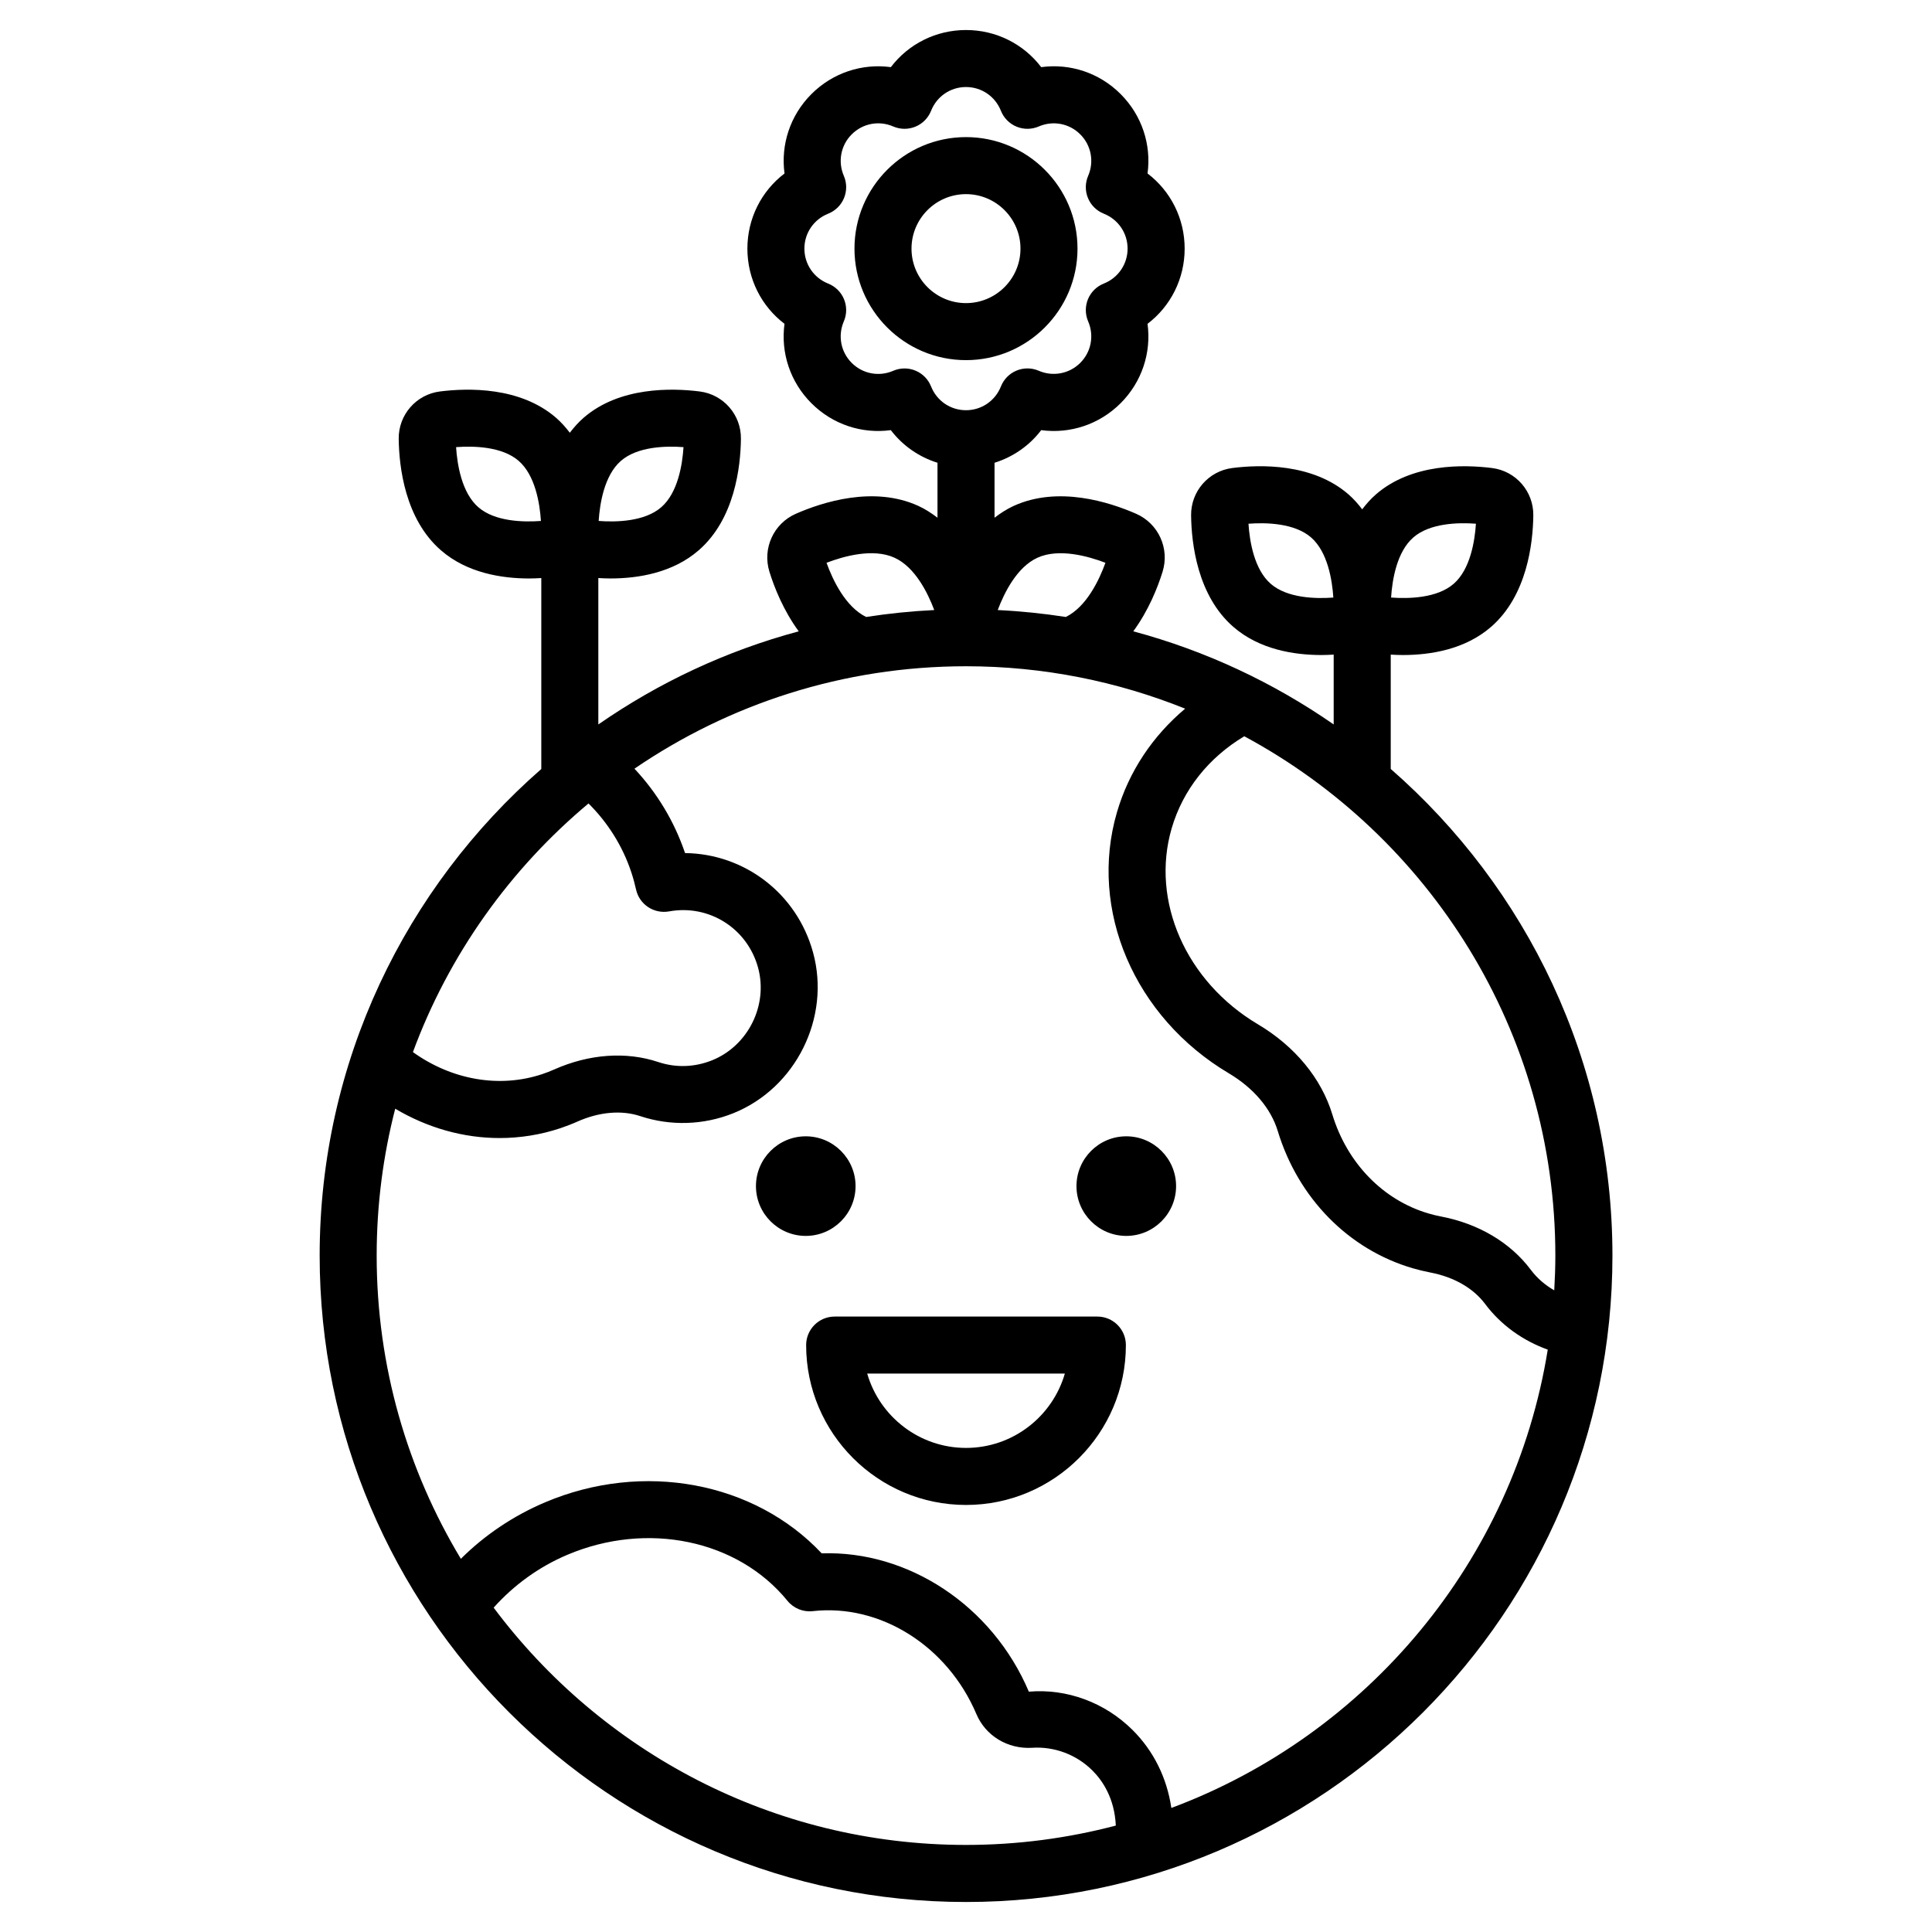 <?xml version="1.0" encoding="UTF-8"?>
<!-- Uploaded to: SVG Repo, www.svgrepo.com, Generator: SVG Repo Mixer Tools -->
<svg fill="#000000" width="800px" height="800px" version="1.1" viewBox="144 144 512 512" xmlns="http://www.w3.org/2000/svg">
 <path d="m429.55 209.89c0-16.297-13.258-29.555-29.551-29.555-16.297 0-29.555 13.258-29.555 29.555s13.258 29.551 29.555 29.551c16.293 0 29.551-13.258 29.551-29.551zm-43.992 0c0-7.965 6.477-14.441 14.441-14.441 7.961 0 14.438 6.477 14.438 14.441 0 7.961-6.477 14.438-14.438 14.438-7.965 0-14.441-6.477-14.441-14.438zm127 137.9v-30.312c1.027 0.059 2.074 0.113 3.203 0.113 7.352 0 16.512-1.477 23.398-7.473 9.504-8.273 11.086-22.055 11.184-29.543 0.074-6.352-4.621-11.742-10.918-12.539-7.43-0.941-21.293-1.285-30.801 6.992-1.387 1.207-2.559 2.551-3.629 3.949-1.066-1.402-2.238-2.746-3.625-3.949v-0.004c-9.523-8.277-23.379-7.934-30.801-6.992-6.297 0.801-10.992 6.191-10.918 12.547 0.094 7.477 1.668 21.258 11.184 29.539 6.887 5.996 16.047 7.473 23.391 7.473 1.133 0 2.184-0.055 3.211-0.113v18.508c-15.953-11.078-33.863-19.516-53.109-24.68 4.027-5.481 6.473-11.598 7.773-15.82 1.898-6.156-1.125-12.754-7.019-15.332-7.055-3.094-20.652-7.473-32.449-2.082-1.855 0.848-3.512 1.941-5.074 3.129v-14.562c4.914-1.543 9.238-4.531 12.367-8.648 7.621 1.035 15.395-1.484 21.047-7.133 5.648-5.648 8.168-13.418 7.133-21.043 6.121-4.656 9.836-11.934 9.836-19.922s-3.711-15.266-9.836-19.922c1.039-7.625-1.484-15.398-7.133-21.047-5.648-5.652-13.406-8.168-21.047-7.133-4.66-6.125-11.938-9.836-19.922-9.836-7.988 0-15.266 3.711-19.922 9.836-7.633-1.031-15.395 1.484-21.047 7.133-5.648 5.648-8.168 13.418-7.133 21.047-6.125 4.656-9.84 11.93-9.84 19.922 0 7.988 3.711 15.266 9.836 19.922-1.039 7.625 1.48 15.398 7.129 21.043 5.644 5.652 13.398 8.168 21.047 7.133 3.129 4.113 7.453 7.106 12.367 8.648v14.562c-1.562-1.184-3.215-2.281-5.078-3.133-11.805-5.394-25.395-1.008-32.441 2.078-5.902 2.582-8.926 9.18-7.027 15.34 1.301 4.227 3.746 10.34 7.773 15.824-19.246 5.164-37.156 13.602-53.109 24.68v-38.805c1.027 0.059 2.07 0.113 3.199 0.113 7.352 0 16.516-1.477 23.406-7.469 9.523-8.285 11.094-22.066 11.184-29.539 0.082-6.356-4.613-11.746-10.918-12.547-7.418-0.934-21.281-1.285-30.797 6.992-1.387 1.207-2.559 2.551-3.629 3.949-1.07-1.402-2.242-2.746-3.629-3.949-9.52-8.277-23.379-7.93-30.801-6.992-6.297 0.801-10.992 6.191-10.918 12.547 0.094 7.477 1.668 21.258 11.184 29.539 6.887 5.996 16.055 7.473 23.406 7.473 1.125 0 2.168-0.055 3.195-0.113v50.609c-35.953 31.418-58.734 77.559-58.734 128.95 0 94.453 76.844 171.3 171.3 171.3s171.3-76.84 171.3-171.3c-0.004-51.395-22.785-97.539-58.742-128.96zm5.988-61.359v-0.004c4.394-3.82 11.918-3.988 16.59-3.637-0.309 4.672-1.512 12.109-5.894 15.922-4.402 3.832-11.941 3.988-16.59 3.644 0.301-4.668 1.5-12.105 5.894-15.926zm-37.789 12.285c-4.394-3.82-5.594-11.258-5.898-15.922 4.66-0.352 12.195-0.184 16.594 3.637 4.383 3.82 5.59 11.258 5.894 15.93-4.66 0.348-12.195 0.184-16.59-3.644zm-172.21-32.578c0.004-0.004 0.004-0.004 0.004-0.004 4.387-3.82 11.918-3.988 16.586-3.637-0.301 4.668-1.5 12.102-5.894 15.922-4.391 3.82-11.914 3.988-16.59 3.641 0.305-4.668 1.504-12.102 5.894-15.922zm-37.785 12.281c-4.391-3.82-5.59-11.258-5.898-15.922 4.66-0.348 12.195-0.184 16.59 3.641 4.391 3.82 5.59 11.254 5.894 15.922-4.672 0.344-12.191 0.184-16.586-3.641zm148.16 13.391c5.684-2.598 13.477-0.41 18.027 1.336-1.625 4.504-4.984 11.645-10.496 14.359-5.922-0.922-11.941-1.539-18.047-1.836 1.734-4.598 5.09-11.375 10.516-13.859zm-28.184-45.395c-0.754-1.902-2.246-3.414-4.133-4.195-0.926-0.383-1.91-0.574-2.894-0.574-1.02 0-2.043 0.207-2.996 0.621-3.781 1.637-8.102 0.812-11.004-2.094-2.902-2.898-3.723-7.219-2.09-11 0.812-1.875 0.828-4 0.043-5.887-0.781-1.891-2.297-3.379-4.195-4.133-3.824-1.523-6.297-5.16-6.297-9.262 0-4.106 2.473-7.738 6.301-9.258 1.902-0.754 3.414-2.246 4.195-4.133 0.781-1.891 0.766-4.016-0.043-5.891-1.633-3.781-0.812-8.102 2.09-11 2.902-2.906 7.211-3.731 11-2.09 1.879 0.809 4 0.828 5.891 0.043 1.891-0.781 3.379-2.297 4.137-4.195 1.512-3.828 5.148-6.301 9.254-6.301 4.102 0 7.738 2.473 9.254 6.301 0.754 1.902 2.246 3.414 4.137 4.195 1.891 0.785 4.016 0.766 5.891-0.043 3.769-1.637 8.098-0.816 11 2.09 2.902 2.898 3.723 7.219 2.09 11-0.812 1.875-0.828 4-0.043 5.891 0.781 1.887 2.297 3.379 4.195 4.133 3.828 1.52 6.301 5.152 6.301 9.258 0 4.102-2.477 7.738-6.301 9.258-1.898 0.754-3.414 2.242-4.195 4.133-0.781 1.887-0.766 4.012 0.043 5.887 1.633 3.781 0.812 8.098-2.09 11-2.902 2.898-7.227 3.719-11.004 2.09-1.871-0.812-4-0.828-5.887-0.043-1.891 0.781-3.379 2.297-4.133 4.195-1.52 3.828-5.156 6.305-9.258 6.305-4.106 0-7.742-2.473-9.258-6.301zm-9.672 45.395c5.426 2.484 8.785 9.262 10.516 13.859-6.106 0.297-12.125 0.914-18.047 1.836-5.512-2.715-8.871-9.855-10.496-14.359 4.547-1.746 12.34-3.941 18.027-1.336zm-81.105 65.117c5.059 5.023 8.992 11.191 11.324 18.188 0.516 1.543 0.934 3.094 1.281 4.648 0.895 3.949 4.723 6.469 8.723 5.773 10.609-1.938 20.742 4.477 23.598 14.879 2.731 9.949-2.629 20.746-12.203 24.586-4.625 1.844-9.547 2.012-14.23 0.453-8.527-2.848-18.316-2.144-27.574 1.965-1.031 0.461-2.094 0.875-3.176 1.234-11.32 3.781-23.977 1.551-34.277-5.836 9.543-25.867 25.758-48.52 46.535-65.891zm100.04 276c-51.172 0-96.672-24.738-125.18-62.883 5.32-5.941 11.938-10.789 19.52-14 21.199-8.988 45.191-3.969 58.344 12.191 1.625 1.992 4.156 3.031 6.715 2.734 17.816-1.996 35.676 9.172 43.352 27.281 2.438 5.758 8.297 9.312 14.727 8.934 5.91-0.395 11.758 1.789 15.973 5.969 2.769 2.742 5.906 7.426 6.25 14.645-12.684 3.336-25.988 5.129-39.703 5.129zm54.418-9.797c-1.176-7.981-4.711-15.148-10.324-20.711-7.285-7.219-17.332-10.977-27.441-10.109-9.684-22.848-32.023-37.445-54.898-36.652-17.777-18.941-47.305-24.555-73.312-13.523-8.414 3.566-15.996 8.672-22.312 14.969-14.152-23.496-22.312-50.988-22.312-80.355 0-13.438 1.707-26.48 4.914-38.93 8.566 5.09 18.105 7.777 27.648 7.777 5.438 0 10.875-0.859 16.121-2.609 1.551-0.523 3.059-1.105 4.519-1.758 5.801-2.574 11.711-3.086 16.664-1.438 8.008 2.656 16.75 2.394 24.629-0.766 16.59-6.656 25.883-25.371 21.152-42.613-4.312-15.719-18.242-26.152-33.922-26.336-2.859-8.441-7.473-16.027-13.41-22.363 25.047-17.117 55.305-27.145 87.867-27.145 20.52 0 40.105 4.016 58.07 11.238-8.613 7.242-14.898 16.621-18.059 27.418-7.586 25.887 4.602 54.348 29.629 69.211 6.562 3.898 11.172 9.332 12.98 15.312 5.406 17.789 18.762 31.375 35.723 36.344 1.566 0.457 3.141 0.836 4.723 1.141 6.231 1.191 11.375 4.148 14.5 8.328 4.203 5.617 10.027 9.746 16.602 12.109-9.02 55.996-47.902 102.12-99.75 121.46zm95.254-142.62c-5.383-7.199-13.82-12.215-23.754-14.117-1.105-0.211-2.219-0.477-3.32-0.801-12.059-3.531-21.594-13.34-25.512-26.23-2.914-9.59-9.918-18.086-19.73-23.914-19.094-11.34-28.484-32.711-22.844-51.969 2.981-10.172 9.77-18.691 19.23-24.359 49.027 26.375 82.438 78.172 82.438 137.63 0 3.09-0.117 6.156-0.293 9.203-2.391-1.375-4.516-3.172-6.215-5.445zm-192.14-8.98c-7.277 0-13.199-5.918-13.199-13.195 0-7.277 5.922-13.199 13.199-13.199s13.199 5.922 13.199 13.199c-0.004 7.277-5.926 13.195-13.199 13.195zm98.141-13.195c0 7.277-5.922 13.195-13.199 13.195s-13.199-5.918-13.199-13.195c0-7.277 5.922-13.199 13.199-13.199s13.199 5.922 13.199 13.199zm-20.859 34.57h-69.621c-4.176 0-7.559 3.387-7.559 7.559 0 23.359 19.008 42.367 42.367 42.367s42.367-19.008 42.367-42.367c0-4.176-3.383-7.559-7.555-7.559zm-34.809 34.809c-12.406 0-22.902-8.336-26.188-19.695h52.375c-3.285 11.359-13.781 19.695-26.188 19.695z"/>
</svg>